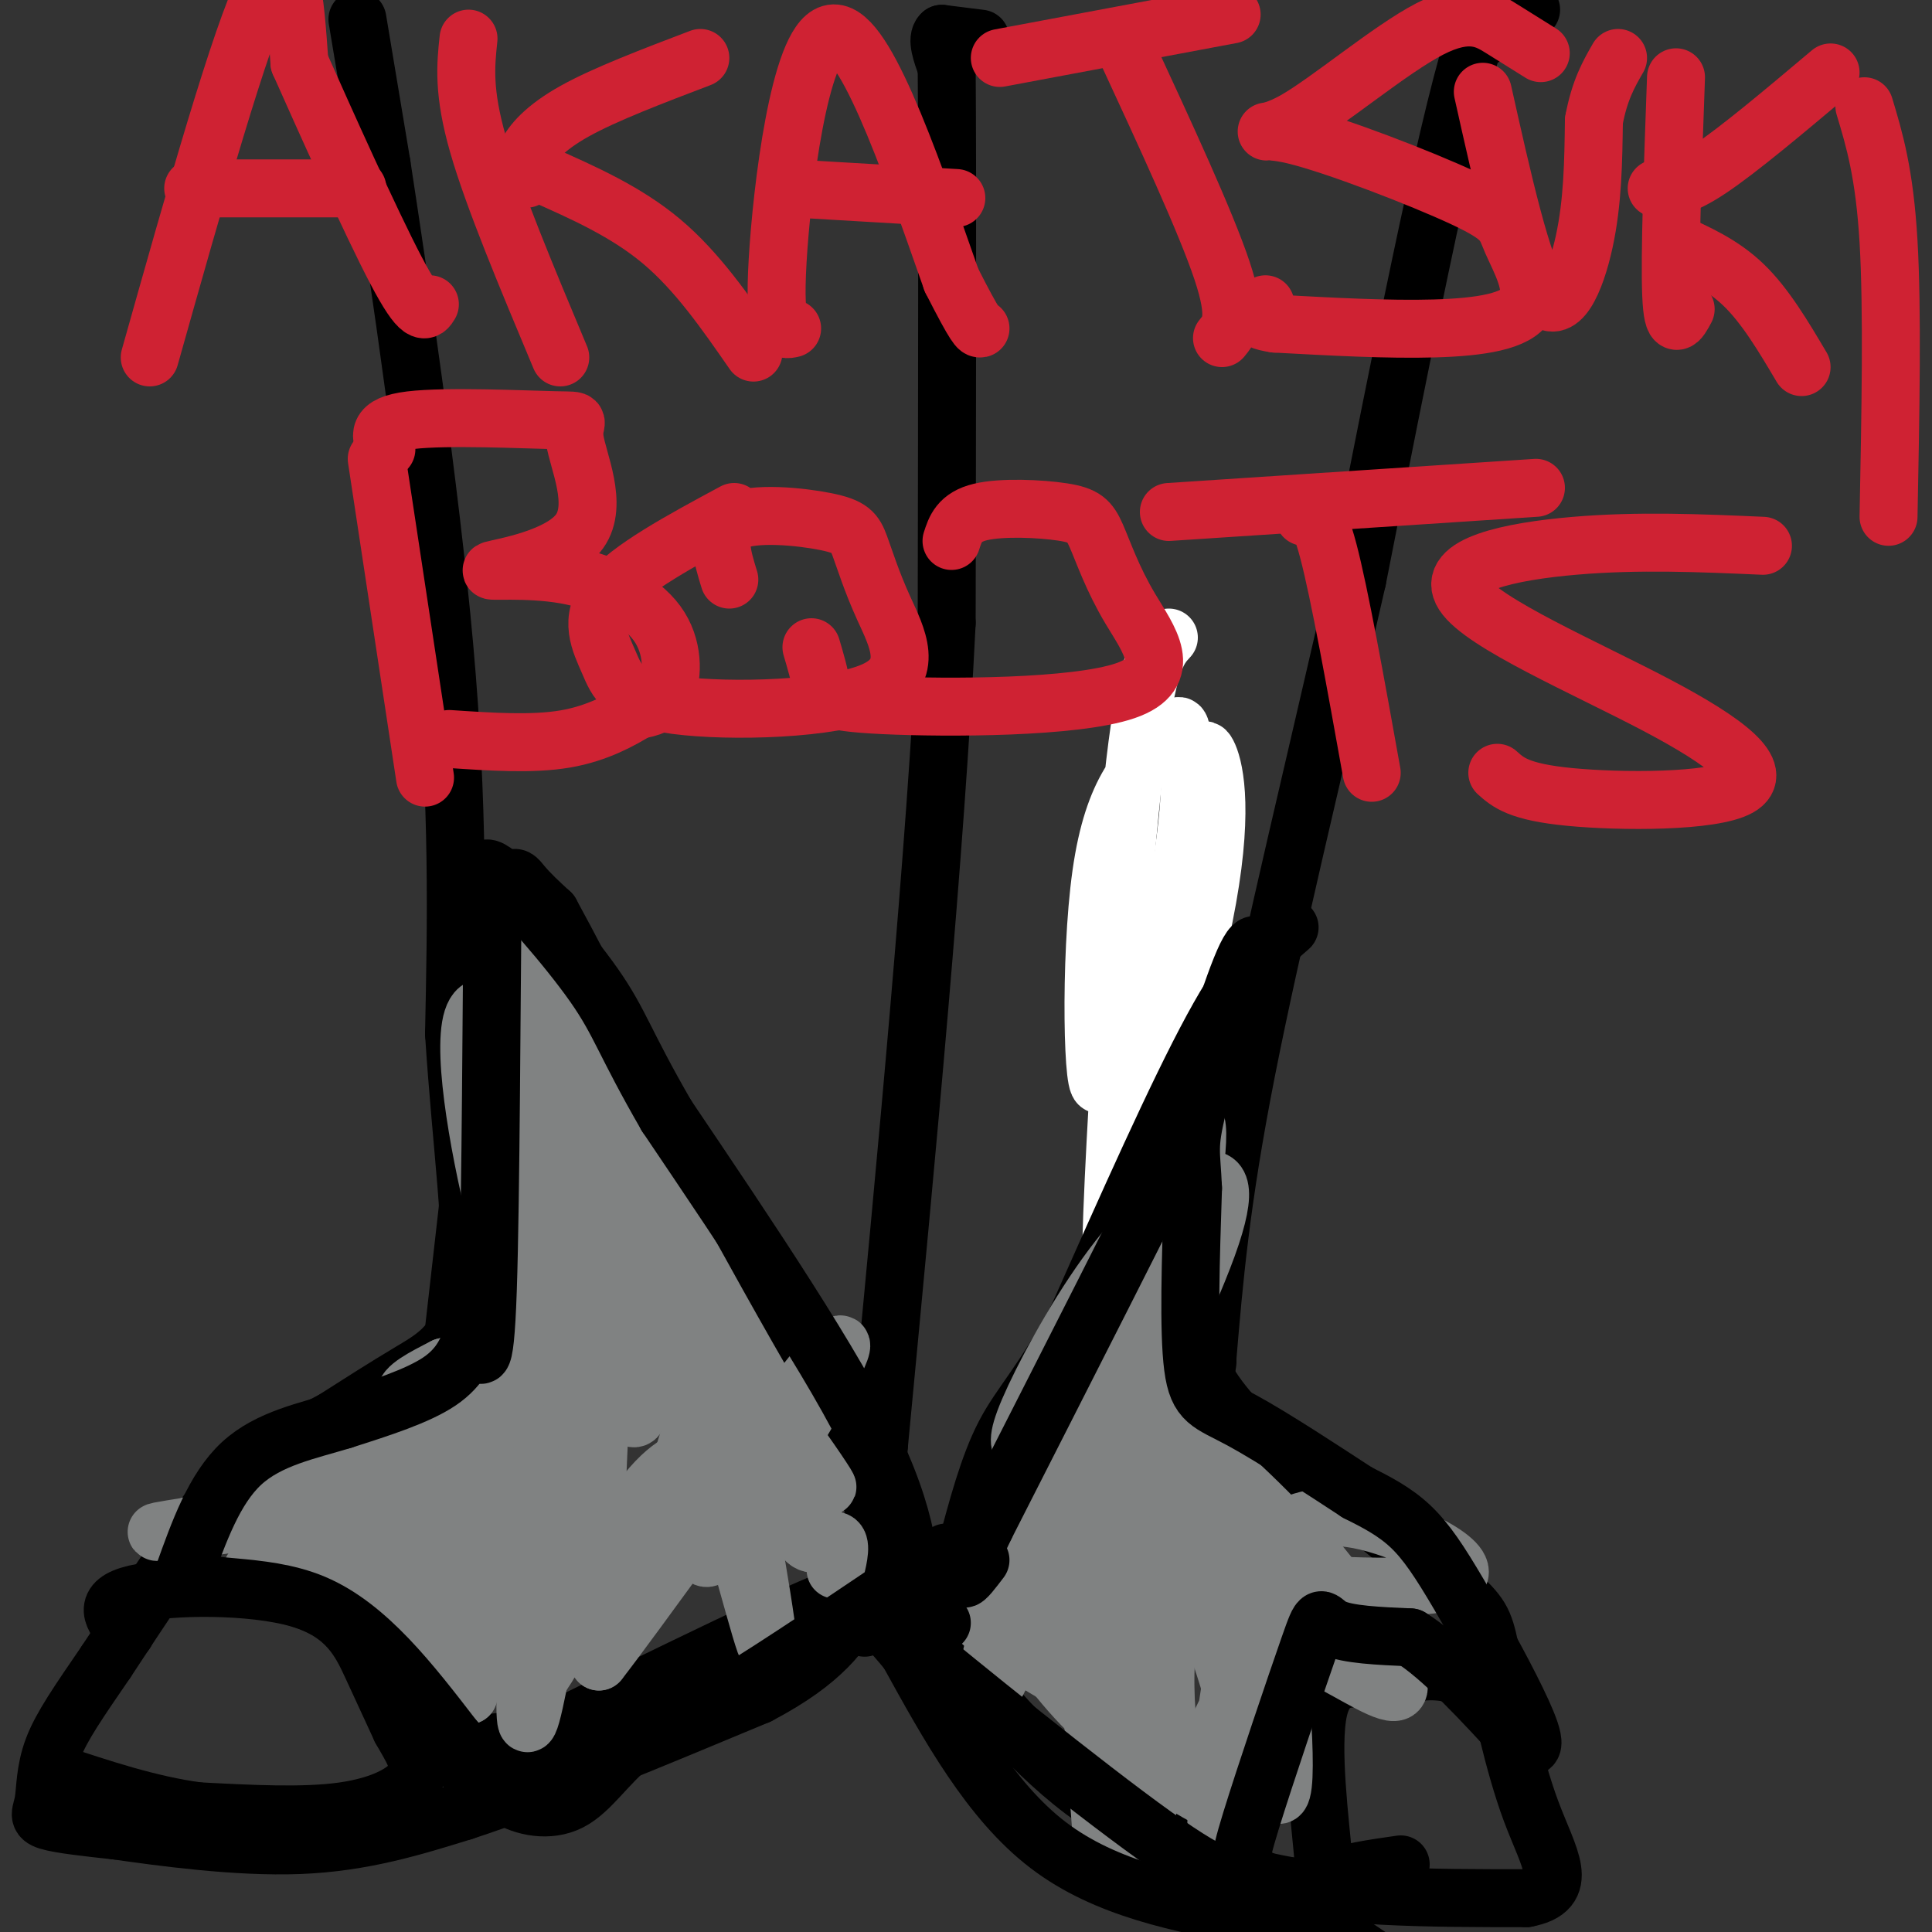 <svg viewBox='0 0 400 400' version='1.1' xmlns='http://www.w3.org/2000/svg' xmlns:xlink='http://www.w3.org/1999/xlink'><rect x="0" y="0" width="400" height="400" fill="#333333" stroke="none"/><g fill='none' stroke='rgb(0,0,0)' stroke-width='12' stroke-linecap='round' stroke-linejoin='round'><path d='M74,4c0.000,0.000 5.000,30.000 5,30'/><path d='M79,34c3.578,23.333 10.022,66.667 13,100c2.978,33.333 2.489,56.667 2,80'/><path d='M94,214c1.512,23.476 4.292,42.167 3,53c-1.292,10.833 -6.655,13.810 -12,17c-5.345,3.190 -10.673,6.595 -16,10'/><path d='M69,294c-5.179,2.786 -10.125,4.750 -14,7c-3.875,2.250 -6.679,4.786 -12,12c-5.321,7.214 -13.161,19.107 -21,31'/><path d='M22,344c-5.648,8.263 -9.266,13.421 -11,18c-1.734,4.579 -1.582,8.579 -2,11c-0.418,2.421 -1.405,3.263 1,4c2.405,0.737 8.203,1.368 14,2'/><path d='M24,379c9.111,1.289 24.889,3.511 38,3c13.111,-0.511 23.556,-3.756 34,-7'/><path d='M96,375c15.833,-5.167 38.417,-14.583 61,-24'/><path d='M157,351c13.667,-7.167 17.333,-13.083 21,-19'/><path d='M203,8c0.000,0.000 -8.000,-1.000 -8,-1'/><path d='M195,7c-1.167,1.000 -0.083,4.000 1,7'/><path d='M196,14c0.167,20.333 0.083,67.667 0,115'/><path d='M196,129c-2.333,47.500 -8.167,108.750 -14,170'/><path d='M182,299c-2.833,34.667 -2.917,36.333 -3,38'/><path d='M187,330c11.417,14.583 22.833,29.167 35,39c12.167,9.833 25.083,14.917 38,20'/><path d='M260,389c15.667,4.000 35.833,4.000 56,4'/><path d='M316,393c9.346,-1.729 4.711,-8.051 1,-18c-3.711,-9.949 -6.499,-23.525 -8,-31c-1.501,-7.475 -1.715,-8.850 -6,-13c-4.285,-4.150 -12.643,-11.075 -21,-18'/><path d='M282,313c-9.893,-6.548 -24.125,-13.917 -32,-27c-7.875,-13.083 -9.393,-31.881 -10,-43c-0.607,-11.119 -0.304,-14.560 0,-18'/><path d='M240,225c-0.222,-8.667 -0.778,-21.333 0,-31c0.778,-9.667 2.889,-16.333 5,-23'/><path d='M317,2c0.000,0.000 -12.000,7.000 -12,7'/><path d='M305,9c-6.000,19.667 -15.000,65.333 -24,111'/><path d='M281,120c-8.489,37.311 -17.711,75.089 -23,102c-5.289,26.911 -6.644,42.956 -8,59'/><path d='M250,281c-1.333,10.000 -0.667,5.500 0,1'/></g>
<g fill='none' stroke='rgb(255,255,255)' stroke-width='12' stroke-linecap='round' stroke-linejoin='round'><path d='M242,132c-2.250,2.411 -4.500,4.821 -7,26c-2.500,21.179 -5.250,61.125 -7,66c-1.750,4.875 -2.500,-25.321 0,-43c2.500,-17.679 8.250,-22.839 14,-28'/><path d='M242,153c2.638,-4.667 2.234,-2.336 3,0c0.766,2.336 2.703,4.676 0,24c-2.703,19.324 -10.044,55.633 -9,58c1.044,2.367 10.473,-29.209 14,-49c3.527,-19.791 1.150,-27.797 0,-30c-1.150,-2.203 -1.075,1.399 -1,5'/><path d='M249,161c-4.357,32.345 -14.750,110.708 -17,118c-2.250,7.292 3.643,-56.488 6,-81c2.357,-24.512 1.179,-9.756 0,5'/><path d='M238,203c0.509,13.773 1.780,45.704 2,60c0.220,14.296 -0.611,10.956 -2,11c-1.389,0.044 -3.335,3.474 -5,4c-1.665,0.526 -3.047,-1.850 -3,-15c0.047,-13.150 1.524,-37.075 3,-61'/><path d='M233,202c1.000,-12.333 2.000,-12.667 3,-13'/></g>
<g fill='none' stroke='rgb(0,0,0)' stroke-width='12' stroke-linecap='round' stroke-linejoin='round'><path d='M290,386c-5.798,0.833 -11.595,1.667 -14,3c-2.405,1.333 -1.417,3.167 -2,-4c-0.583,-7.167 -2.738,-23.333 -1,-31c1.738,-7.667 7.369,-6.833 13,-6'/><path d='M286,348c5.000,-1.689 11.000,-2.911 16,-1c5.000,1.911 9.000,6.956 13,12'/><path d='M315,359c2.333,2.333 1.667,2.167 1,2'/><path d='M26,338c-2.589,-3.155 -5.179,-6.310 2,-8c7.179,-1.690 24.125,-1.917 34,1c9.875,2.917 12.679,8.976 15,14c2.321,5.024 4.161,9.012 6,13'/><path d='M83,358c2.143,3.857 4.500,7.000 3,10c-1.500,3.000 -6.857,5.857 -15,7c-8.143,1.143 -19.071,0.571 -30,0'/><path d='M41,375c-10.000,-1.333 -20.000,-4.667 -30,-8'/><path d='M87,361c6.613,0.173 13.226,0.345 21,-1c7.774,-1.345 16.708,-4.208 27,-8c10.292,-3.792 21.940,-8.512 28,-12c6.060,-3.488 6.530,-5.744 7,-8'/><path d='M170,332c-11.000,4.500 -42.000,19.750 -73,35'/><path d='M93,284c0.000,0.000 10.000,-88.000 10,-88'/><path d='M103,196c2.400,-16.844 3.400,-14.956 5,-13c1.600,1.956 3.800,3.978 6,6'/><path d='M114,189c7.333,13.333 22.667,43.667 38,74'/><path d='M152,263c8.844,17.600 11.956,24.600 16,31c4.044,6.400 9.022,12.200 14,18'/><path d='M182,312c2.667,3.500 2.333,3.250 2,3'/><path d='M267,192c-4.333,3.750 -8.667,7.500 -16,21c-7.333,13.500 -17.667,36.750 -28,60'/><path d='M223,273c-7.333,13.600 -11.667,17.600 -15,24c-3.333,6.400 -5.667,15.200 -8,24'/></g>
<g fill='none' stroke='rgb(128,130,130)' stroke-width='12' stroke-linecap='round' stroke-linejoin='round'><path d='M212,300c-0.872,-0.798 -1.744,-1.596 1,-8c2.744,-6.404 9.103,-18.415 16,-28c6.897,-9.585 14.333,-16.744 19,-19c4.667,-2.256 6.564,0.393 2,13c-4.564,12.607 -15.590,35.174 -19,40c-3.410,4.826 0.795,-8.087 5,-21'/><path d='M236,277c2.842,-13.464 7.447,-36.624 10,-43c2.553,-6.376 3.056,4.033 -2,25c-5.056,20.967 -15.669,52.491 -20,60c-4.331,7.509 -2.380,-8.997 1,-23c3.380,-14.003 8.190,-25.501 13,-37'/><path d='M238,259c4.268,-9.352 8.439,-14.232 2,5c-6.439,19.232 -23.489,62.578 -31,79c-7.511,16.422 -5.484,5.921 -1,-11c4.484,-16.921 11.424,-40.263 12,-41c0.576,-0.737 -5.212,21.132 -11,43'/><path d='M209,334c2.554,-1.052 14.438,-25.181 21,-36c6.562,-10.819 7.801,-8.329 9,-7c1.199,1.329 2.358,1.498 3,4c0.642,2.502 0.766,7.339 0,23c-0.766,15.661 -2.422,42.146 -4,42c-1.578,-0.146 -3.079,-26.924 -3,-41c0.079,-14.076 1.737,-15.450 3,-16c1.263,-0.550 2.132,-0.275 3,0'/><path d='M241,303c0.774,5.270 1.207,18.443 0,39c-1.207,20.557 -4.056,48.496 -8,36c-3.944,-12.496 -8.984,-65.427 -10,-72c-1.016,-6.573 1.992,33.214 5,73'/><path d='M228,379c0.793,2.448 0.275,-27.931 3,-45c2.725,-17.069 8.694,-20.828 11,-26c2.306,-5.172 0.948,-11.757 5,4c4.052,15.757 13.514,53.858 17,59c3.486,5.142 0.996,-22.674 0,-33c-0.996,-10.326 -0.498,-3.163 0,4'/><path d='M264,342c-2.094,10.821 -7.329,35.872 -10,42c-2.671,6.128 -2.778,-6.667 -1,-22c1.778,-15.333 5.440,-33.205 7,-37c1.560,-3.795 1.017,6.487 -1,15c-2.017,8.513 -5.509,15.256 -9,22'/><path d='M250,362c-2.364,4.162 -3.774,3.567 -5,3c-1.226,-0.567 -2.269,-1.105 -3,-6c-0.731,-4.895 -1.151,-14.145 0,-21c1.151,-6.855 3.874,-11.313 7,-14c3.126,-2.687 6.656,-3.601 9,-6c2.344,-2.399 3.501,-6.281 10,0c6.499,6.281 18.340,22.725 21,29c2.660,6.275 -3.861,2.382 -10,-1c-6.139,-3.382 -11.897,-6.252 -15,-10c-3.103,-3.748 -3.552,-8.374 -4,-13'/><path d='M260,323c-0.113,-3.056 1.605,-4.196 5,-6c3.395,-1.804 8.467,-4.271 18,-2c9.533,2.271 23.527,9.281 18,12c-5.527,2.719 -30.575,1.146 -42,0c-11.425,-1.146 -9.227,-1.864 -10,-4c-0.773,-2.136 -4.516,-5.691 -4,-8c0.516,-2.309 5.290,-3.374 10,-2c4.710,1.374 9.355,5.187 14,9'/><path d='M269,322c4.389,2.817 8.361,5.360 3,2c-5.361,-3.360 -20.055,-12.623 -26,-17c-5.945,-4.377 -3.140,-3.869 -3,-6c0.140,-2.131 -2.385,-6.901 4,-2c6.385,4.901 21.681,19.473 25,25c3.319,5.527 -5.337,2.008 -12,-1c-6.663,-3.008 -11.331,-5.504 -16,-8'/><path d='M244,315c-0.114,5.332 7.602,22.663 11,35c3.398,12.337 2.480,19.682 0,22c-2.480,2.318 -6.520,-0.389 -12,-4c-5.480,-3.611 -12.398,-8.126 -19,-15c-6.602,-6.874 -12.886,-16.107 -12,-17c0.886,-0.893 8.943,6.553 17,14'/><path d='M229,350c5.194,3.862 9.681,6.516 6,5c-3.681,-1.516 -15.528,-7.204 -24,-13c-8.472,-5.796 -13.568,-11.702 -16,-15c-2.432,-3.298 -2.202,-3.989 0,-4c2.202,-0.011 6.374,0.657 12,4c5.626,3.343 12.707,9.362 13,11c0.293,1.638 -6.202,-1.103 -9,-3c-2.798,-1.897 -1.899,-2.948 -1,-4'/><path d='M210,331c0.333,-0.667 1.667,-0.333 3,0'/><path d='M127,259c3.104,15.401 6.208,30.801 5,34c-1.208,3.199 -6.727,-5.804 -11,-17c-4.273,-11.196 -7.301,-24.585 -9,-34c-1.699,-9.415 -2.068,-14.857 0,-15c2.068,-0.143 6.575,5.013 9,11c2.425,5.987 2.768,12.804 3,20c0.232,7.196 0.352,14.770 -1,19c-1.352,4.230 -4.176,5.115 -7,6'/><path d='M116,283c-1.516,1.406 -1.808,1.921 -4,-3c-2.192,-4.921 -6.286,-15.277 -10,-31c-3.714,-15.723 -7.048,-36.813 -3,-40c4.048,-3.188 15.477,11.527 25,31c9.523,19.473 17.141,43.704 20,49c2.859,5.296 0.960,-8.344 -5,-25c-5.960,-16.656 -15.980,-36.328 -26,-56'/><path d='M113,208c-6.590,-14.106 -10.066,-21.370 0,-3c10.066,18.370 33.675,62.372 47,85c13.325,22.628 16.365,23.880 1,3c-15.365,-20.880 -49.137,-63.891 -55,-69c-5.863,-5.109 16.182,27.683 28,48c11.818,20.317 13.409,28.158 15,36'/><path d='M149,308c5.151,16.212 10.529,38.742 10,32c-0.529,-6.742 -6.967,-42.756 -9,-52c-2.033,-9.244 0.337,8.280 0,20c-0.337,11.720 -3.382,17.634 -5,13c-1.618,-4.634 -1.809,-19.817 -2,-35'/><path d='M143,286c0.093,-6.160 1.326,-4.060 2,-2c0.674,2.060 0.788,4.080 -4,19c-4.788,14.920 -14.479,42.742 -17,32c-2.521,-10.742 2.129,-60.046 0,-55c-2.129,5.046 -11.037,64.442 -14,75c-2.963,10.558 0.018,-27.721 3,-66'/><path d='M113,289c1.038,-14.635 2.133,-18.224 3,-17c0.867,1.224 1.506,7.259 -2,22c-3.506,14.741 -11.156,38.188 -15,49c-3.844,10.812 -3.881,8.988 -4,-7c-0.119,-15.988 -0.320,-46.139 0,-46c0.320,0.139 1.160,30.570 2,61'/><path d='M97,351c-3.474,-2.318 -13.160,-38.613 -19,-46c-5.840,-7.387 -7.833,14.133 -10,22c-2.167,7.867 -4.506,2.079 -9,0c-4.494,-2.079 -11.141,-0.451 -3,-4c8.141,-3.549 31.071,-12.274 54,-21'/><path d='M110,302c-1.161,-2.413 -31.064,2.054 -42,5c-10.936,2.946 -2.906,4.370 -7,6c-4.094,1.630 -20.313,3.466 -26,4c-5.687,0.534 -0.844,-0.233 4,-1'/><path d='M39,316c9.474,-3.316 31.158,-11.105 44,-16c12.842,-4.895 16.842,-6.894 26,-14c9.158,-7.106 23.475,-19.317 22,-19c-1.475,0.317 -18.743,13.162 -30,19c-11.257,5.838 -16.502,4.668 -17,3c-0.498,-1.668 3.751,-3.834 8,-6'/><path d='M92,283c2.979,-0.901 6.428,-0.154 9,1c2.572,1.154 4.267,2.717 6,10c1.733,7.283 3.505,20.288 4,29c0.495,8.712 -0.287,13.130 -7,9c-6.713,-4.130 -19.356,-16.808 -24,-17c-4.644,-0.192 -1.289,12.102 1,19c2.289,6.898 3.511,8.399 5,9c1.489,0.601 3.244,0.300 5,0'/><path d='M91,343c1.956,-6.436 4.348,-22.526 6,-31c1.652,-8.474 2.566,-9.330 5,-8c2.434,1.330 6.389,4.848 7,16c0.611,11.152 -2.121,29.937 1,29c3.121,-0.937 12.096,-21.596 19,-33c6.904,-11.404 11.737,-13.551 14,-14c2.263,-0.449 1.955,0.802 3,1c1.045,0.198 3.441,-0.658 0,6c-3.441,6.658 -12.721,20.829 -22,35'/><path d='M124,344c5.956,-7.509 31.847,-43.783 43,-58c11.153,-14.217 7.567,-6.378 1,5c-6.567,11.378 -16.114,26.294 -16,28c0.114,1.706 9.890,-9.798 14,-12c4.110,-2.202 2.555,4.899 1,12'/><path d='M167,319c1.489,1.600 4.711,-0.400 6,0c1.289,0.400 0.644,3.200 0,6'/></g>
<g fill='none' stroke='rgb(0,0,0)' stroke-width='12' stroke-linecap='round' stroke-linejoin='round'><path d='M260,397c-15.500,-2.917 -31.000,-5.833 -43,-15c-12.000,-9.167 -20.500,-24.583 -29,-40'/><path d='M188,342c-7.595,-9.214 -12.083,-12.250 -1,-3c11.083,9.250 37.738,30.786 52,41c14.262,10.214 16.131,9.107 18,8'/><path d='M257,388c7.667,4.333 17.833,11.167 28,18'/><path d='M270,394c-4.300,-2.346 -8.600,-4.692 -11,-6c-2.400,-1.308 -2.901,-1.577 0,-11c2.901,-9.423 9.204,-27.998 12,-36c2.796,-8.002 2.085,-5.429 5,-4c2.915,1.429 9.458,1.715 16,2'/><path d='M292,339c6.500,4.000 14.750,13.000 23,22'/><path d='M315,361c3.935,2.498 2.271,-2.258 -1,-9c-3.271,-6.742 -8.150,-15.469 -12,-22c-3.850,-6.531 -6.671,-10.866 -10,-14c-3.329,-3.134 -7.164,-5.067 -11,-7'/><path d='M281,309c-6.536,-4.262 -17.375,-11.417 -24,-15c-6.625,-3.583 -9.036,-3.595 -10,-11c-0.964,-7.405 -0.482,-22.202 0,-37'/><path d='M247,246c-0.325,-7.667 -1.139,-8.333 1,-17c2.139,-8.667 7.230,-25.333 10,-31c2.770,-5.667 3.220,-0.333 1,7c-2.220,7.333 -7.110,16.667 -12,26'/><path d='M247,231c-9.167,18.500 -26.083,51.750 -43,85'/><path d='M204,316c-7.333,15.333 -4.167,11.167 -1,7'/><path d='M195,336c-2.600,-0.200 -5.200,-0.400 -6,-5c-0.800,-4.600 0.200,-13.600 -8,-31c-8.200,-17.400 -25.600,-43.200 -43,-69'/><path d='M138,231c-8.869,-15.345 -9.542,-19.208 -15,-27c-5.458,-7.792 -15.702,-19.512 -20,-23c-4.298,-3.488 -2.649,1.256 -1,6'/><path d='M102,187c-0.244,18.311 -0.356,61.089 -1,80c-0.644,18.911 -1.822,13.956 -3,9'/><path d='M98,276c-1.133,3.267 -2.467,6.933 -7,10c-4.533,3.067 -12.267,5.533 -20,8'/><path d='M71,294c-7.244,2.222 -15.356,3.778 -21,9c-5.644,5.222 -8.822,14.111 -12,23'/><path d='M38,326c2.844,3.667 15.956,1.333 27,6c11.044,4.667 20.022,16.333 29,28'/><path d='M94,360c6.333,6.829 7.667,9.903 11,12c3.333,2.097 8.667,3.219 13,1c4.333,-2.219 7.667,-7.777 13,-12c5.333,-4.223 12.667,-7.112 20,-10'/><path d='M151,351c10.167,-6.167 25.583,-16.583 41,-27'/><path d='M192,324c6.833,-4.500 3.417,-2.250 0,0'/></g>
<g fill='none' stroke='rgb(207,34,51)' stroke-width='12' stroke-linecap='round' stroke-linejoin='round'><path d='M31,74c9.417,-33.417 18.833,-66.833 24,-77c5.167,-10.167 6.083,2.917 7,16'/><path d='M62,13c5.222,11.733 14.778,33.067 20,43c5.222,9.933 6.111,8.467 7,7'/><path d='M40,39c0.000,0.000 34.000,0.000 34,0'/><path d='M97,8c-0.583,5.500 -1.167,11.000 2,22c3.167,11.000 10.083,27.500 17,44'/><path d='M109,37c-0.533,-1.356 -1.067,-2.711 0,-5c1.067,-2.289 3.733,-5.511 10,-9c6.267,-3.489 16.133,-7.244 26,-11'/><path d='M112,36c8.833,3.917 17.667,7.833 25,14c7.333,6.167 13.167,14.583 19,23'/><path d='M164,68c-1.933,0.444 -3.867,0.889 -3,-14c0.867,-14.889 4.533,-45.111 11,-47c6.467,-1.889 15.733,24.556 25,51'/><path d='M197,58c5.167,10.167 5.583,10.083 6,10'/><path d='M164,39c0.000,0.000 34.000,2.000 34,2'/><path d='M207,12c0.000,0.000 48.000,-9.000 48,-9'/><path d='M233,10c8.333,18.000 16.667,36.000 20,46c3.333,10.000 1.667,12.000 0,14'/><path d='M319,11c-2.461,-1.536 -4.921,-3.072 -8,-5c-3.079,-1.928 -6.775,-4.247 -15,0c-8.225,4.247 -20.979,15.059 -28,19c-7.021,3.941 -8.309,1.012 0,3c8.309,1.988 26.215,8.895 35,13c8.785,4.105 8.447,5.410 10,9c1.553,3.590 4.995,9.467 3,13c-1.995,3.533 -9.427,4.724 -19,5c-9.573,0.276 -21.286,-0.362 -33,-1'/><path d='M264,67c-5.833,-0.833 -3.917,-2.417 -2,-4'/><path d='M307,19c4.111,18.400 8.222,36.800 12,42c3.778,5.200 7.222,-2.800 9,-11c1.778,-8.200 1.889,-16.600 2,-25'/><path d='M330,25c1.167,-6.333 3.083,-9.667 5,-13'/><path d='M347,16c-0.667,18.500 -1.333,37.000 -1,45c0.333,8.000 1.667,5.500 3,3'/><path d='M343,39c2.500,0.000 5.000,0.000 11,-4c6.000,-4.000 15.500,-12.000 25,-20'/><path d='M346,50c5.250,2.333 10.500,4.667 15,9c4.500,4.333 8.250,10.667 12,17'/><path d='M386,22c2.083,6.917 4.167,13.833 5,28c0.833,14.167 0.417,35.583 0,57'/><path d='M78,95c0.000,0.000 10.000,66.000 10,66'/><path d='M80,93c-1.216,-2.551 -2.432,-5.102 5,-6c7.432,-0.898 23.513,-0.142 30,0c6.487,0.142 3.381,-0.330 4,4c0.619,4.330 4.961,13.461 1,19c-3.961,5.539 -16.227,7.487 -18,8c-1.773,0.513 6.948,-0.409 15,1c8.052,1.409 15.437,5.149 19,10c3.563,4.851 3.304,10.815 2,14c-1.304,3.185 -3.652,3.593 -6,4'/><path d='M132,147c-3.200,1.956 -8.200,4.844 -15,6c-6.800,1.156 -15.400,0.578 -24,0'/><path d='M151,120c-1.540,-4.991 -3.079,-9.983 1,-12c4.079,-2.017 13.778,-1.060 19,0c5.222,1.060 5.967,2.222 7,5c1.033,2.778 2.352,7.171 5,13c2.648,5.829 6.624,13.092 -2,17c-8.624,3.908 -29.848,4.460 -41,3c-11.152,-1.460 -12.233,-4.931 -14,-9c-1.767,-4.069 -4.219,-8.734 0,-14c4.219,-5.266 15.110,-11.133 26,-17'/><path d='M197,112c0.791,-2.471 1.582,-4.942 6,-6c4.418,-1.058 12.462,-0.701 17,0c4.538,0.701 5.571,1.748 7,5c1.429,3.252 3.253,8.708 7,15c3.747,6.292 9.417,13.418 -1,17c-10.417,3.582 -36.920,3.618 -50,3c-13.080,-0.618 -12.737,-1.891 -13,-4c-0.263,-2.109 -1.131,-5.055 -2,-8'/><path d='M242,106c0.000,0.000 76.000,-5.000 76,-5'/><path d='M270,107c1.333,-0.917 2.667,-1.833 5,7c2.333,8.833 5.667,27.417 9,46'/><path d='M365,113c-12.871,-0.566 -25.743,-1.132 -39,0c-13.257,1.132 -26.900,3.964 -23,10c3.900,6.036 25.344,15.278 40,23c14.656,7.722 22.523,13.925 17,17c-5.523,3.075 -24.435,3.021 -35,2c-10.565,-1.021 -12.782,-3.011 -15,-5'/></g>
</svg>